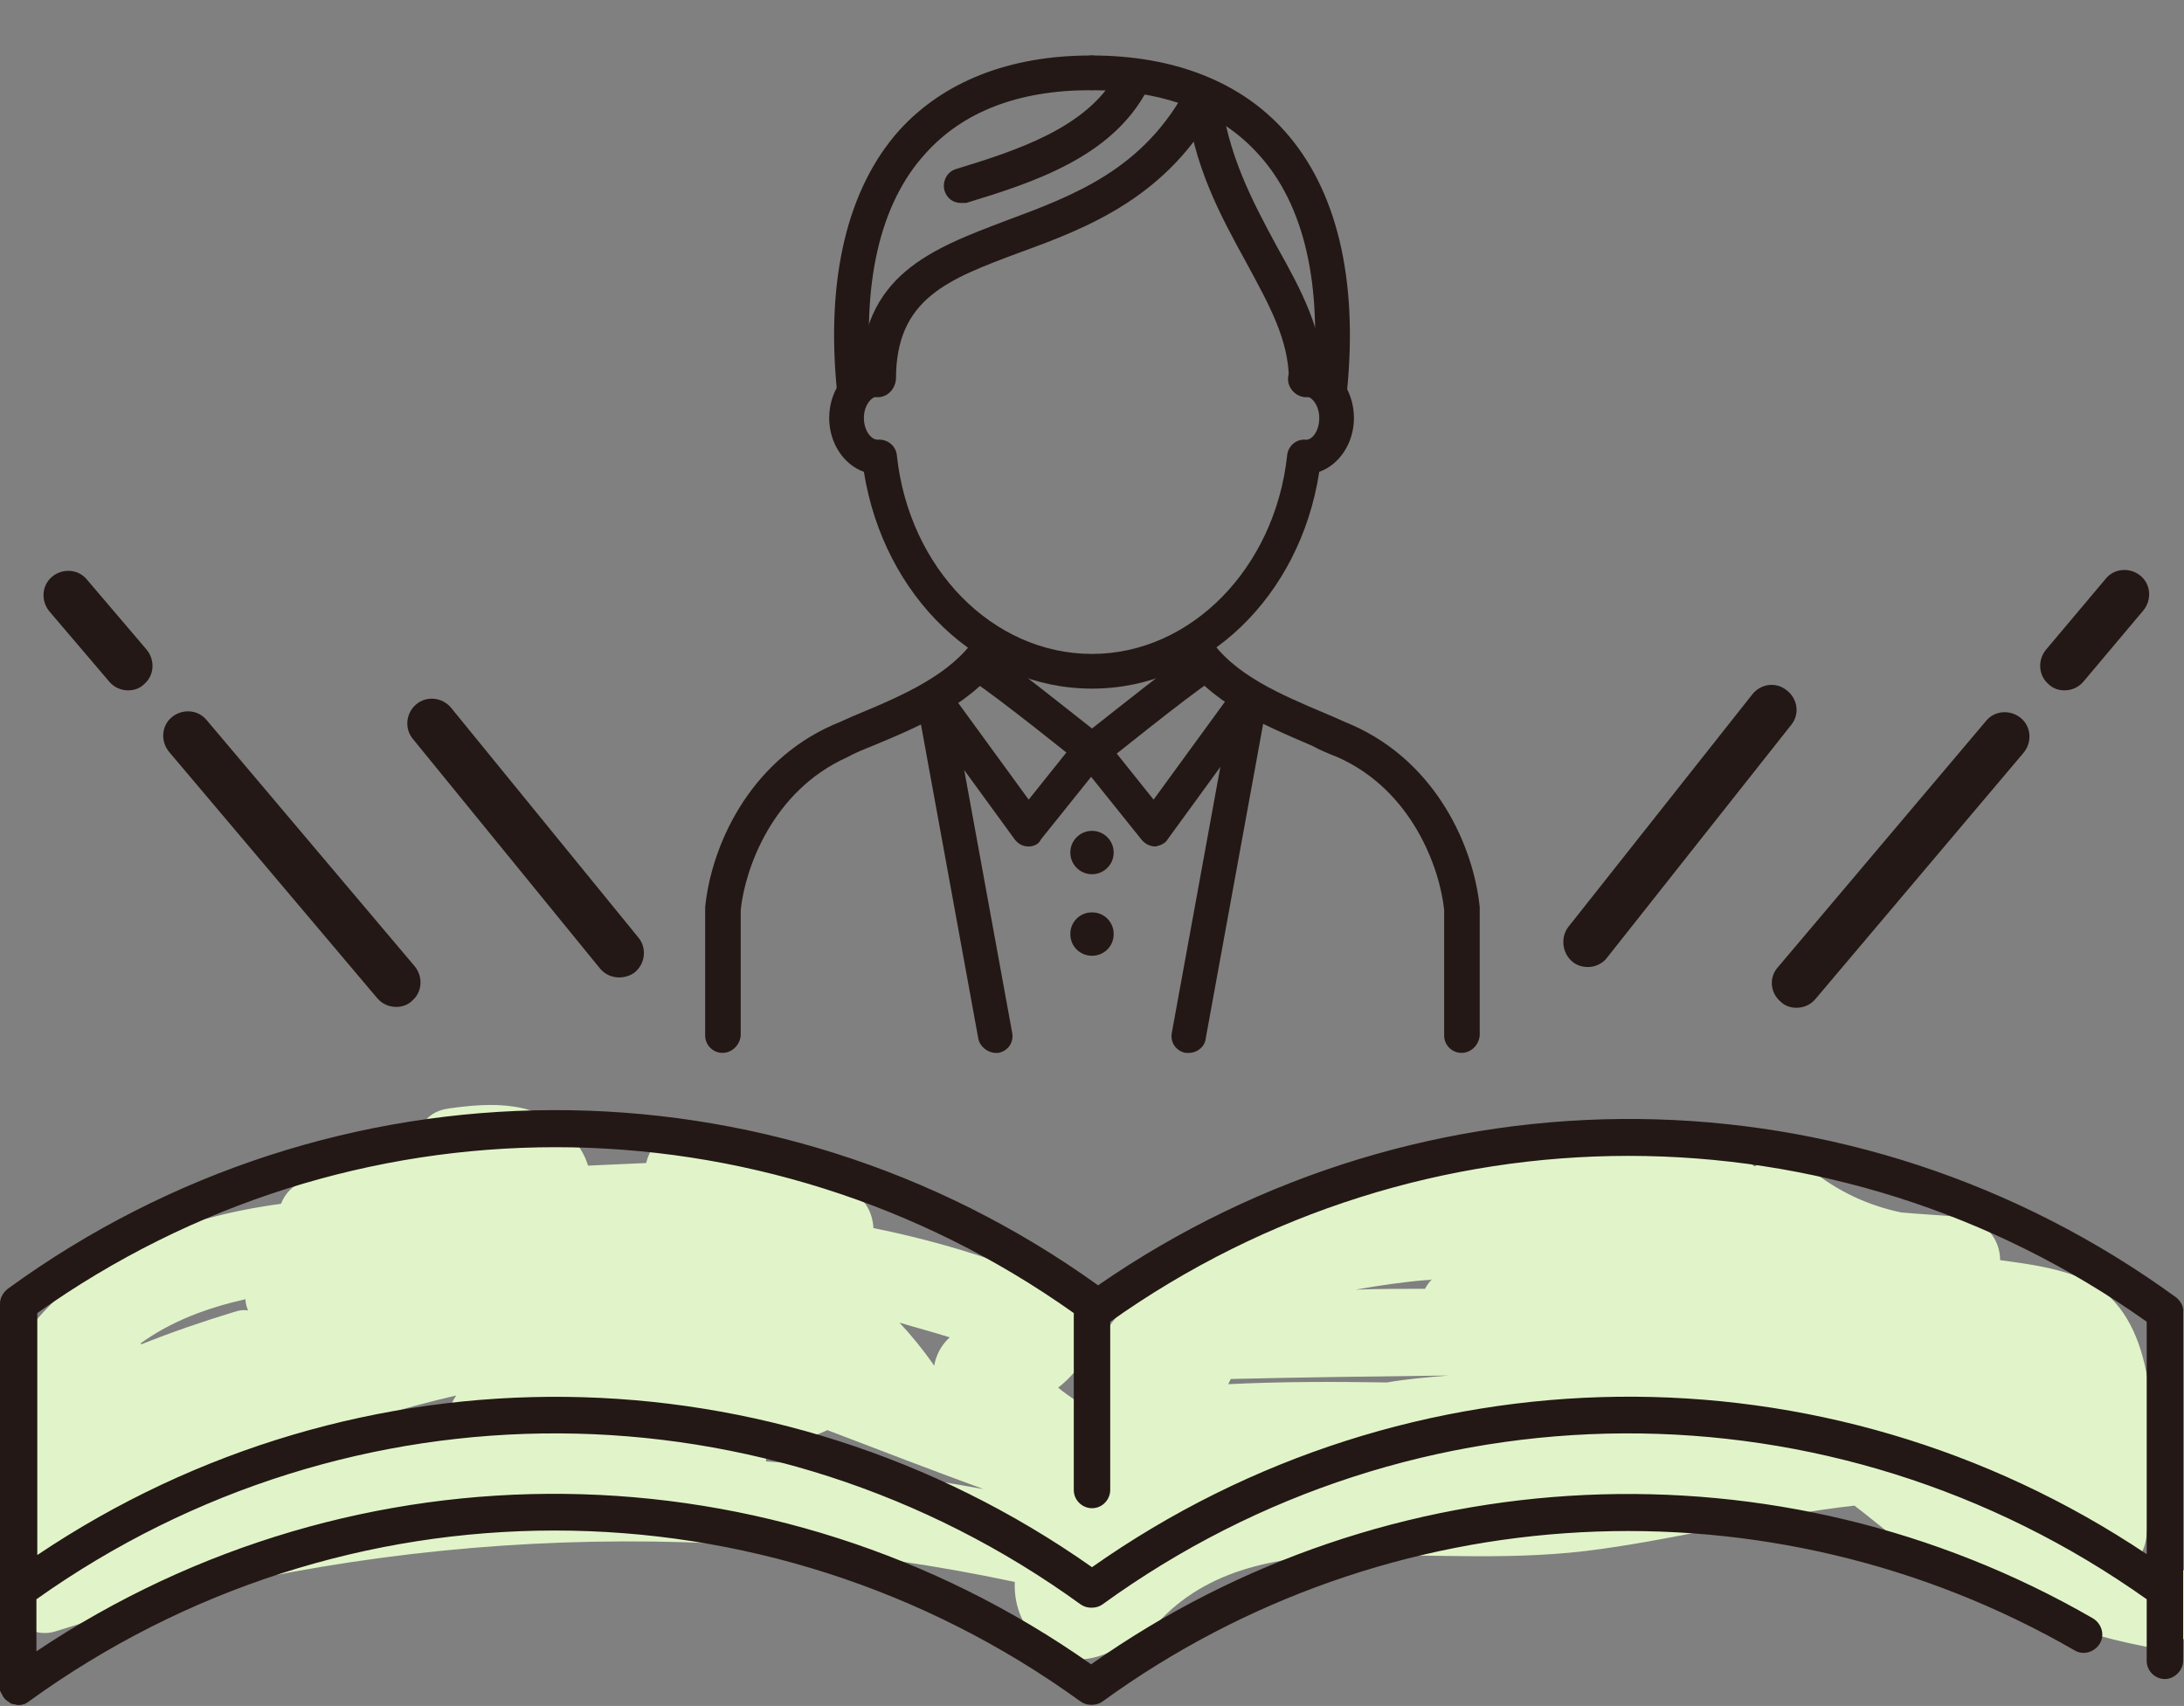 <?xml version="1.0" encoding="utf-8"?>
<!-- Generator: Adobe Illustrator 25.4.1, SVG Export Plug-In . SVG Version: 6.00 Build 0)  -->
<svg version="1.1" id="レイヤー_1" xmlns="http://www.w3.org/2000/svg" xmlns:xlink="http://www.w3.org/1999/xlink" x="0px"
	 y="0px" width="251.8px" height="196.7px" viewBox="0 0 251.8 196.7" style="enable-background:new 0 0 251.8 196.7;"
	 xml:space="preserve">
<rect x="0" y="0" width="251.8" height="196.7" fill="#808080" stroke="none"/>
<style type="text/css">
	.st0{fill:#E1F4C9;}
	.st1{clip-path:url(#SVGID_00000168824967840523021600000001622724155666214330_);fill:#231815;}
	.st2{clip-path:url(#SVGID_00000071537742016039530590000009411459384629346992_);fill:#231815;}
	.st3{clip-path:url(#SVGID_00000166661301434390909650000004977735048548322183_);fill:#231815;}
	.st4{clip-path:url(#SVGID_00000111183575931707641450000000300315016967912856_);fill:#231815;}
	.st5{clip-path:url(#SVGID_00000135690395799704650960000012307842235602855322_);fill:#231815;}
	.st6{clip-path:url(#SVGID_00000082346600004466156000000014978569861120196517_);fill:#231815;}
	.st7{clip-path:url(#SVGID_00000111176540503110230940000009149549036153852038_);fill:#231815;}
	.st8{clip-path:url(#SVGID_00000011004779022339002720000012750435858714259364_);}
	.st9{fill:#231815;}
</style>
<g id="レイヤー_2_00000144317011485218702390000006551670662439354788_">
	<path class="st0" d="M250.2,180.5c-1.2-0.2-2.5-0.5-3.7-0.8c0.6-0.8,0.9-1.7,1-2.8c0-0.3,0.1-0.6,0.1-1c1.2-1.6,1.6-3.8,0.4-5.5
		c0.5-9-0.1-20.2-8.7-23.3c-2.8-1-5.7-1.4-8.7-1.8c0-2.4-1.7-4.7-4.8-5c-2.2-0.2-4.4-0.3-6.6-0.5c-3.8-0.8-7.3-2.4-10.5-5
		c-2.1-1.8-4.6-1.5-6.4-0.3c-0.8-0.7-1.8-1.3-3-1.4c-17-1.4-34.8-2.4-50.3,5.8c-1.4,0.7-2.7,1.5-4,2.4c-6.5,2.3-12.7,5.9-16.8,11.2
		c-2.2,2.9-3.4,6-3.9,9.2c-0.8-0.6-1.6-1.1-2.3-1.7c1.4-1.1,2.6-2.5,3.6-4.2c1.2-2.2,0.7-5.7-1.8-6.8c-7.5-3.4-15.2-5.8-23.1-7.4
		c-0.1-1.9-1.1-3.8-3.4-4.6c-5.6-2.1-11.3-4.2-16.9-6.3c-3.1-1.2-5.3,0.9-5.9,3.4c-2.2,0.1-4.5,0.2-6.7,0.3c-0.4-1.3-1.1-2.4-2-3.4
		c-3.7-4.1-9-3.9-14-3.2c-3.1,0.4-4,2.9-3.5,5.2c-4.2,1-8.5,2-12.7,3c-1.6,0.4-2.7,1.5-3.2,2.8c-11.8,1.6-23.2,5.9-30.3,16.1
		c-0.1,0.1-0.2,0.3-0.3,0.4c-0.7,0.9-1.3,1.8-1.7,2.9c-4.6,8.6-5.4,19.5,0.7,27.6c1.3,1.7,3.4,3,5.6,2.3
		c35.8-11.5,73.9-13.5,110.6-5.7c-0.1,2.3,0.6,4.6,2.4,6.6c3,3.4,7.3,2.7,10.5,0.3c1.1-0.1,2.1-0.5,2.9-1.4
		c5.7-6.9,14.3-8.5,22.9-8.6c9.7-0.1,19.2,0.7,28.9-0.7c9.4-1.3,19.4-3.9,29.2-5c2,1.5,3.9,3.2,6,4.6c8.2,5.9,17.9,9.8,27.8,11.7
		C253.8,191.3,256.5,181.7,250.2,180.5z M109.5,154.2c-1,0.9-1.6,2.1-1.8,3.3c0-0.1-0.1-0.1-0.1-0.2c-1.2-1.7-2.5-3.3-3.9-4.8
		C105.7,153.1,107.6,153.6,109.5,154.2z M43.6,163.3c3-0.9,6-1.7,9-2.4c-0.4,0.6-0.7,1.2-0.8,2C49.1,163,46.3,163.2,43.6,163.3z
		 M28.6,151.1c-0.6-0.1-1.1,0-1.7,0.2c-3.6,1.1-7.1,2.3-10.6,3.7l-0.1-0.1c3.6-2.6,7.7-4.1,12.1-5.1
		C28.3,150.2,28.4,150.6,28.6,151.1z M23.7,171.4c0.2,0.6,0.6,1.1,1,1.6c-2.3,0.5-4.6,1-6.9,1.6C19.8,173.5,21.7,172.5,23.7,171.4z
		 M88.3,168.5c0.1-0.6,0.1-1.1,0-1.7c2.5-0.2,4.9-0.9,7.1-1.9c6,2.3,12,4.6,18,6.8C105.2,170.2,96.8,169.1,88.3,168.5z M164.4,147.6
		c0.2,0,0.5,0,0.7-0.1c-0.3,0.3-0.6,0.7-0.8,1.1c-2.7,0-5.3,0-8,0.1C159.1,148.2,161.9,147.8,164.4,147.6z M159.9,159.4
		c-6.1-0.1-12.2-0.1-18.3,0.2c0.1-0.2,0.2-0.4,0.3-0.6l0,0c8.4-0.2,16.7-0.3,25.1-0.4C164.6,158.8,162.2,159,159.9,159.4z
		 M232.3,174.4c0.6,0.1,1.1,0.3,1.7,0.4c0.2,0.2,0.3,0.5,0.5,0.7C233.8,175.2,233.1,174.8,232.3,174.4z"/>
</g>
<g id="レイヤー_1_00000162339703681549112700000004267316045018188194_">
	<g>
		<g>
			<defs>
				<rect id="SVGID_1_" y="0" width="251.8" height="196.7"/>
			</defs>
			<clipPath id="SVGID_00000000205598816170997680000010063719986495076514_">
				<use xlink:href="#SVGID_1_"  style="overflow:visible;"/>
			</clipPath>
			<path style="clip-path:url(#SVGID_00000000205598816170997680000010063719986495076514_);fill:#231815;" d="M238,79.6
				c0.8,0,1.6-0.3,2.2-1l6.9-8.2c1-1.2,0.9-3-0.3-4s-3-0.9-4,0.3l-6.9,8.2c-1,1.2-0.9,3,0.3,4C236.7,79.4,237.4,79.6,238,79.6"/>
		</g>
		<g>
			<defs>
				<rect id="SVGID_00000044884914823798378800000011027443173732204690_" y="0" width="251.8" height="196.7"/>
			</defs>
			<clipPath id="SVGID_00000172427698883516896500000012363791081836242333_">
				<use xlink:href="#SVGID_00000044884914823798378800000011027443173732204690_"  style="overflow:visible;"/>
			</clipPath>
			<path style="clip-path:url(#SVGID_00000172427698883516896500000012363791081836242333_);fill:#231815;" d="M205.3,115.5
				c0.5,0.5,1.2,0.7,1.8,0.7c0.8,0,1.6-0.3,2.2-1l24-28.4c1-1.2,0.9-3-0.3-4s-3-0.9-4,0.3l-24,28.4
				C203.9,112.7,204.1,114.5,205.3,115.5"/>
		</g>
		<g>
			<defs>
				<rect id="SVGID_00000091695768718548971840000003401221806033867671_" y="0" width="251.8" height="196.7"/>
			</defs>
			<clipPath id="SVGID_00000031183383625759915810000005391873852773826704_">
				<use xlink:href="#SVGID_00000091695768718548971840000003401221806033867671_"  style="overflow:visible;"/>
			</clipPath>
			<path style="clip-path:url(#SVGID_00000031183383625759915810000005391873852773826704_);fill:#231815;" d="M181.3,110.9
				c0.5,0.4,1.1,0.6,1.8,0.6c0.8,0,1.7-0.4,2.2-1.1l21.2-26.8c1-1.2,0.8-3-0.5-4c-1.2-1-3-0.8-4,0.5l-21.2,26.8
				C179.9,108.1,180.1,109.9,181.3,110.9"/>
		</g>
		<g>
			<defs>
				<rect id="SVGID_00000172432551084187887010000000660686193870285440_" y="0" width="251.8" height="196.7"/>
			</defs>
			<clipPath id="SVGID_00000102543930825520813780000000523630890666968463_">
				<use xlink:href="#SVGID_00000172432551084187887010000000660686193870285440_"  style="overflow:visible;"/>
			</clipPath>
			<path style="clip-path:url(#SVGID_00000102543930825520813780000000523630890666968463_);fill:#231815;" d="M69.2,111.7
				c0.6,0.7,1.4,1,2.2,1c0.6,0,1.3-0.2,1.8-0.6c1.2-1,1.4-2.8,0.4-4L52,81.6c-1-1.2-2.8-1.4-4-0.4s-1.4,2.8-0.4,4L69.2,111.7z"/>
		</g>
		<g>
			<defs>
				<rect id="SVGID_00000162339399202416623880000012051929779836608135_" y="0" width="251.8" height="196.7"/>
			</defs>
			<clipPath id="SVGID_00000167368990336136736250000014193450443299322240_">
				<use xlink:href="#SVGID_00000162339399202416623880000012051929779836608135_"  style="overflow:visible;"/>
			</clipPath>
			<path style="clip-path:url(#SVGID_00000167368990336136736250000014193450443299322240_);fill:#231815;" d="M12.6,78.6
				c0.6,0.7,1.4,1,2.2,1c0.6,0,1.3-0.2,1.8-0.7c1.2-1,1.3-2.8,0.3-4L10,66.8c-1-1.2-2.8-1.3-4-0.3s-1.3,2.8-0.3,4L12.6,78.6z"/>
		</g>
		<g>
			<defs>
				<rect id="SVGID_00000164495666855522710080000004313025353169457284_" y="0" width="251.8" height="196.7"/>
			</defs>
			<clipPath id="SVGID_00000144297119998247931110000006611076870604333209_">
				<use xlink:href="#SVGID_00000164495666855522710080000004313025353169457284_"  style="overflow:visible;"/>
			</clipPath>
			<path style="clip-path:url(#SVGID_00000144297119998247931110000006611076870604333209_);fill:#231815;" d="M43.5,115.1
				c0.6,0.7,1.4,1,2.2,1c0.6,0,1.3-0.2,1.8-0.7c1.2-1,1.3-2.8,0.3-4L23.8,83c-1-1.2-2.8-1.3-4-0.3s-1.3,2.8-0.3,4L43.5,115.1z"/>
		</g>
		<g>
			<defs>
				<rect id="SVGID_00000179608622428000303640000007627840384395633540_" y="0" width="251.8" height="196.7"/>
			</defs>
			<clipPath id="SVGID_00000011729702114619257360000017054249174234155961_">
				<use xlink:href="#SVGID_00000179608622428000303640000007627840384395633540_"  style="overflow:visible;"/>
			</clipPath>
			<path style="clip-path:url(#SVGID_00000011729702114619257360000017054249174234155961_);fill:#231815;" d="M250.9,149.6
				c-37.1-27-86.7-27.4-124.3-1.4c-37.7-27.1-88.2-26.9-125.7,0.4c-0.5,0.4-0.9,1-0.9,1.7v32.4c0,0.1,0,0.2,0,0.3s0,0.2,0,0.3v11.2
				l0,0c0,0.1,0,0.2,0,0.2c0,0.1,0,0.1,0,0.2c0,0.1,0,0.1,0.1,0.2c0,0.1,0,0.1,0.1,0.2c0,0.1,0.1,0.1,0.1,0.2c0,0.1,0.1,0.1,0.1,0.2
				l0,0c0,0,0,0,0.1,0.1s0.1,0.2,0.2,0.2l0.1,0.1c0.1,0.1,0.2,0.1,0.3,0.2l0.1,0.1c0.1,0,0.2,0.1,0.3,0.1h0.1c0.1,0,0.3,0.1,0.5,0.1
				l0,0l0,0l0,0c0.2,0,0.4,0,0.6-0.1h0.1c0.2-0.1,0.4-0.2,0.5-0.3l0,0c36.3-26.3,85-26.3,121.3,0c0.7,0.5,1.8,0.5,2.5,0
				c32.9-23.9,76.9-26.2,112.1-5.9c1,0.6,2.3,0.2,2.9-0.8c0.6-1,0.2-2.3-0.8-2.9c-36.2-20.9-81.4-18.8-115.5,5.3
				c-36.5-25.7-84.7-26.2-121.6-1.5v-6c36.2-25.7,84.4-25.5,120.4,0.6c0.7,0.5,1.8,0.5,2.5,0c36-26.1,84.2-26.3,120.4-0.6v7.1
				c0,1.2,1,2.1,2.1,2.1s2.1-1,2.1-2.1v-7.8v-0.4v-32C251.8,150.7,251.4,150,250.9,149.6 M125.9,180.7
				C89.4,155,41.2,154.5,4.3,179.3v-27.9c35.9-25.5,83.6-25.5,119.5,0v20.4c0,1.2,1,2.1,2.1,2.1c1.2,0,2.1-1,2.1-2.1v-19.4
				c35.9-25.5,83.6-25.5,119.5,0v26.8C210.6,154.5,162.4,155,125.9,180.7"/>
		</g>
		<g>
			<defs>
				<rect id="SVGID_00000060733413115853886190000014808374652171728512_" y="0" width="251.8" height="196.7"/>
			</defs>
			<clipPath id="SVGID_00000129186388212082720020000014882815162036674701_">
				<use xlink:href="#SVGID_00000060733413115853886190000014808374652171728512_"  style="overflow:visible;"/>
			</clipPath>
			<g style="clip-path:url(#SVGID_00000129186388212082720020000014882815162036674701_);">
				<path class="st9" d="M125.9,88.5c-0.4,0-0.9-0.1-1.3-0.4c-0.1-0.1-9.8-7.9-12.5-9.6c-0.9-0.6-1.2-1.8-0.6-2.8
					c0.6-0.9,1.8-1.2,2.8-0.6c2.3,1.5,8.8,6.7,11.6,8.9c2.8-2.2,9.3-7.4,11.6-8.9c0.9-0.6,2.2-0.3,2.8,0.6c0.6,0.9,0.3,2.2-0.6,2.8
					c-2.7,1.7-12.4,9.6-12.5,9.6C126.8,88.3,126.3,88.5,125.9,88.5z"/>
				<path class="st9" d="M133.2,97.6c-0.6,0-1.2-0.3-1.6-0.8l-7.3-9.1c-0.7-0.9-0.6-2.1,0.3-2.8c0.9-0.7,2.1-0.6,2.8,0.3l5.6,7
					l9.4-12.9c0.7-0.9,1.9-1.1,2.8-0.4c0.9,0.7,1.1,1.9,0.4,2.8l-11,15.1C134.4,97.2,133.8,97.5,133.2,97.6
					C133.2,97.6,133.2,97.6,133.2,97.6z"/>
				<path class="st9" d="M114.8,121.4c-0.9,0-1.8-0.7-2-1.6l-7.1-38.9c-0.2-1.1,0.5-2.1,1.6-2.3c1.1-0.2,2.1,0.5,2.3,1.6l7.1,38.9
					c0.2,1.1-0.5,2.1-1.6,2.3C115,121.4,114.9,121.4,114.8,121.4z"/>
				<path class="st9" d="M137.1,121.4c-0.1,0-0.2,0-0.4,0c-1.1-0.2-1.8-1.2-1.6-2.3l7.1-38.9c0.2-1.1,1.2-1.8,2.3-1.6
					c1.1,0.2,1.8,1.2,1.6,2.3l-7.1,38.9C138.9,120.7,138,121.4,137.1,121.4z"/>
				<path class="st9" d="M125.9,79.4c-13,0-24-10.6-26.3-25c-2.3-0.8-4-3.3-4-6.2c0-3.6,2.5-6.5,5.6-6.5c1.1,0,2,0.9,2,2s-0.9,2-2,2
					c-0.7,0-1.6,1-1.6,2.5c0,1.4,0.8,2.5,1.6,2.5c1.1-0.1,2.1,0.7,2.2,1.8c1.4,13.1,11.1,22.9,22.5,22.9c11.4,0,21.1-9.9,22.5-22.9
					c0.1-1.1,1.1-1.9,2.1-1.8l0.1,0c0.7,0,1.5-1,1.5-2.5c0-1.4-0.8-2.5-1.6-2.5c-1.1,0-2-0.9-2-2s0.9-2,2-2c3.1,0,5.6,2.9,5.6,6.5
					c0,2.9-1.7,5.4-4,6.2C149.9,68.8,138.9,79.4,125.9,79.4z"/>
				<path class="st9" d="M101.2,45.8c-1.1,0-2-0.9-2-2c0-12.1,8.2-15.1,16.9-18.4c7.8-2.9,15.8-5.9,20.8-15.4c0.5-1,1.7-1.4,2.7-0.9
					c1,0.5,1.4,1.7,0.9,2.7c-5.7,10.9-15.2,14.5-22.9,17.3c-8.3,3.1-14.3,5.3-14.3,14.6C103.2,44.9,102.3,45.8,101.2,45.8z"/>
				<path class="st9" d="M110.8,23.4c-0.9,0-1.6-0.5-1.9-1.4c-0.3-1.1,0.3-2.2,1.3-2.5c6.8-2.1,15.2-4.7,18.6-11.1
					c0.5-1,1.7-1.4,2.7-0.8c1,0.5,1.4,1.7,0.8,2.7c-4.1,7.9-13.4,10.8-20.9,13.1C111.2,23.4,111,23.4,110.8,23.4z"/>
				<path class="st9" d="M150.6,45.8c-1.1,0-2-0.9-2-2c0-4.6-2.3-8.7-4.9-13.5c-2.9-5.3-6.2-11.2-7-19.2c-0.1-1.1,0.7-2.1,1.8-2.2
					c1.1-0.1,2.1,0.7,2.2,1.8c0.8,7.1,3.7,12.5,6.5,17.7c2.8,5,5.4,9.8,5.4,15.4C152.6,44.9,151.7,45.8,150.6,45.8z"/>
				<path class="st9" d="M153.3,46.9c-0.1,0-0.1,0-0.2,0c-1.1-0.1-1.9-1.1-1.8-2.2c1.2-11.8-0.9-21.1-6.2-26.9
					c-4.4-4.9-10.9-7.4-19.2-7.4c-1.1,0-2-0.9-2-2s0.9-2,2-2c9.4,0,17.1,3,22.2,8.7c6,6.7,8.5,17,7.2,30
					C155.2,46.1,154.3,46.9,153.3,46.9z"/>
				<path class="st9" d="M98.5,46.9c-1,0-1.9-0.8-2-1.8c-1.3-13,1.2-23.4,7.2-30.1c5.1-5.6,12.7-8.6,22-8.6c0.1,0,0.1,0,0.2,0
					c1.1,0,2,0.9,2,2c0,1.1-0.9,2-2,2c-0.1,0-0.1,0-0.2,0c-8.3,0-14.7,2.5-19,7.3c-5.3,5.8-7.4,15.1-6.2,27c0.1,1.1-0.7,2.1-1.8,2.2
					C98.6,46.9,98.6,46.9,98.5,46.9z"/>
				<path class="st9" d="M168.5,121.4c-1.1,0-2-0.9-2-2v-14.5c-0.5-4.8-3.7-13.8-12.3-17.6c-1-0.4-2-0.8-2.9-1.3
					c-5.8-2.5-11.9-5-15.3-10.3c-0.6-0.9-0.3-2.2,0.6-2.8c0.9-0.6,2.2-0.3,2.8,0.6c2.8,4.3,8.3,6.6,13.5,8.8c1,0.4,2,0.9,3,1.3
					c9.7,4.3,14,14,14.7,21c0,0.1,0,0.1,0,0.2v14.6C170.5,120.5,169.6,121.4,168.5,121.4z"/>
				<path class="st9" d="M118.6,97.6C118.6,97.6,118.6,97.6,118.6,97.6c-0.7,0-1.2-0.3-1.6-0.8l-11-15.1c-0.7-0.9-0.5-2.1,0.4-2.8
					c0.9-0.7,2.1-0.5,2.8,0.4l9.4,12.9l5.6-7c0.7-0.9,1.9-1,2.8-0.3s1,1.9,0.3,2.8l-7.3,9.1C119.8,97.3,119.2,97.6,118.6,97.6z"/>
				<path class="st9" d="M83.3,121.4c-1.1,0-2-0.9-2-2v-14.6c0-0.1,0-0.1,0-0.2c0.7-7,5-16.7,14.7-21c1-0.4,2-0.9,3-1.3
					c5.3-2.2,10.7-4.6,13.5-8.8c0.6-0.9,1.8-1.2,2.8-0.6c0.9,0.6,1.2,1.8,0.6,2.8c-3.5,5.3-9.5,7.9-15.3,10.3c-1,0.4-2,0.8-2.9,1.3
					c-8.7,3.9-11.8,12.9-12.3,17.6v14.5C85.3,120.5,84.4,121.4,83.3,121.4z"/>
				<circle class="st9" cx="125.9" cy="98.3" r="2.5"/>
				<path class="st9" d="M128.4,107.7c0,1.4-1.1,2.5-2.5,2.5s-2.5-1.1-2.5-2.5s1.1-2.5,2.5-2.5S128.4,106.3,128.4,107.7z"/>
			</g>
		</g>
	</g>
</g>
</svg>
